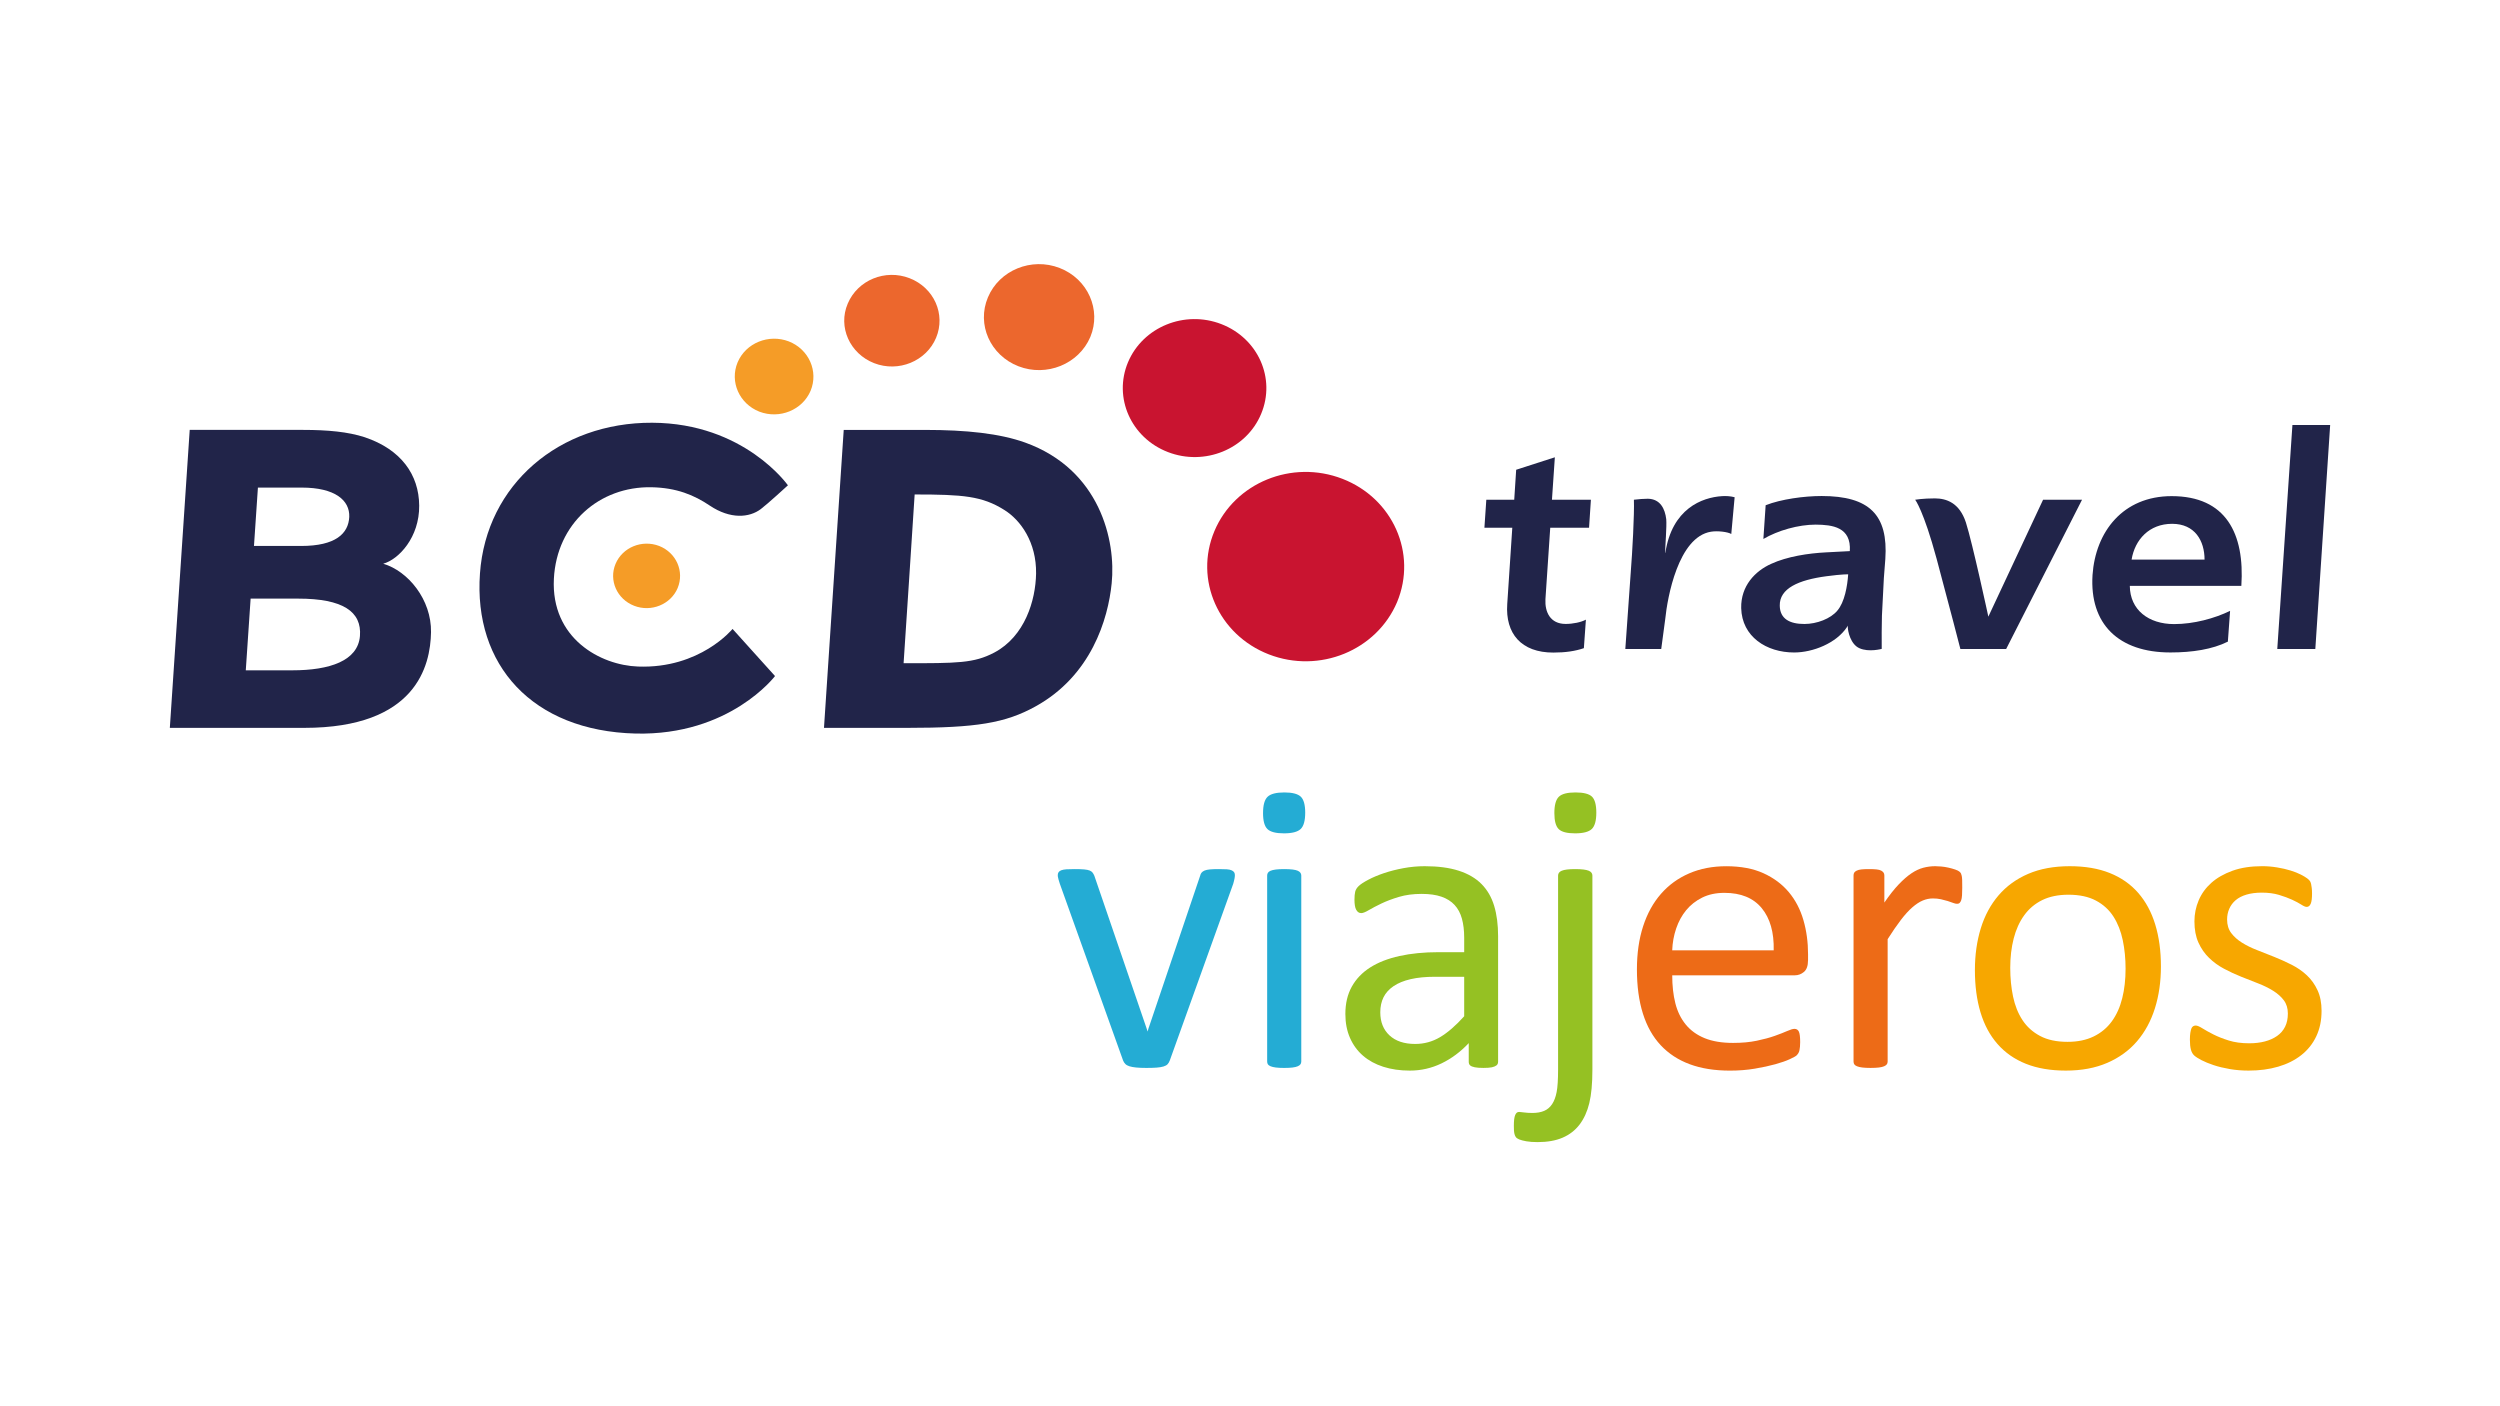 <svg xmlns="http://www.w3.org/2000/svg" xmlns:xlink="http://www.w3.org/1999/xlink" x="0px" y="0px" viewBox="0 0 1920 1080" style="enable-background:new 0 0 1920 1080;" xml:space="preserve"><style type="text/css">	.st0{display:none;}	.st1{display:inline;fill:none;stroke:#C7C6C6;stroke-miterlimit:10;stroke-dasharray:16;}	.st2{display:inline;fill:#C7C6C6;}	.st3{display:inline;}	.st4{fill:none;stroke:#C7C6C6;stroke-miterlimit:10;stroke-dasharray:16;}	.st5{fill:#C7C6C6;}	.st6{fill:#CE132E;}	.st7{fill:#EC682B;}	.st8{fill:#F59C26;}	.st9{fill:#010202;}	.st10{fill:#FFFFFF;}	.st11{fill:#212449;}	.st12{fill:#C91430;}	.st13{fill:#EC672D;}	.st14{fill:#F59C27;}	.st15{fill:#24ACD4;}	.st16{fill:#95C123;}	.st17{fill:#ED6B17;}	.st18{fill:#F7A700;}</style><g id="Fondo"></g><g id="&#xC1;rea" class="st0">	<line class="st1" x1="234.8" y1="913.92" x2="234.8" y2="164.01"></line>	<line class="st1" x1="1685.2" y1="913.92" x2="1685.2" y2="164.01"></line>	<rect x="2.57" y="143.48" class="st1" width="1914.87" height="793.04"></rect>	<line class="st1" x1="24.01" y1="375.71" x2="1895.99" y2="375.71"></line>	<line class="st1" x1="24.01" y1="703.62" x2="1895.99" y2="703.62"></line>	<polygon class="st2" points="1917.43,376.5 1849.15,376.5 1801.32,542.38 1753.76,376.5 1685.2,376.5 1685.2,570.03   1722.53,570.03 1722.53,396.41 1773.12,570.03 1829.8,570.03 1880.11,396.41 1880.11,570.03 1917.43,570.03  "></polygon>	<polygon class="st2" points="234.8,376.5 166.51,376.5 118.68,542.38 71.12,376.5 2.57,376.5 2.57,570.03 39.89,570.03   39.89,396.41 90.48,570.03 147.16,570.03 197.48,396.41 197.48,570.03 234.8,570.03  "></polygon>	<polygon class="st2" points="1056.76,375.71 1056.76,307.43 890.89,259.6 1056.76,212.04 1056.76,143.48 863.24,143.48   863.24,180.8 1036.86,180.8 863.24,231.4 863.24,288.07 1036.86,338.39 863.24,338.39 863.24,375.71  "></polygon>	<polygon class="st2" points="1056.76,936.52 1056.76,868.23 890.89,820.41 1056.76,772.85 1056.76,704.29 863.24,704.29   863.24,741.61 1036.86,741.61 863.24,792.2 863.24,848.88 1036.86,899.2 863.24,899.2 863.24,936.52  "></polygon></g><g id="Logo">	<g>		<path class="st11" d="M145.7,330.17L130.43,559h103.28c85.9,0,96.87-47.69,97.31-73.47c0.4-25.05-17.64-46.97-36.71-52.59   c11.95-3.29,27.86-20.36,27.63-44.62c-0.17-23.9-14.07-43.18-41.79-52.51c-12.83-4.2-28.67-5.65-47.27-5.65H145.7z M231.75,374.47   c25.58,0,36.99,9.77,36.48,22.56c-0.63,12.81-10.57,22.27-36.91,22.27h-36.27c0.5-7.09,2.59-38.44,3.03-44.83H231.75z    M228.98,459.74c34.42,0,48.94,9.98,47.46,28.7c-1.53,19.1-23.28,26.36-51.87,26.36h-35.81c0.49-7.56,3.2-48.33,3.72-55.07H228.98   z"></path>		<path class="st11" d="M647.98,330.17c0,0-14.83,224-15.16,228.83h63.97c52.85,0,75.29-3.65,98.39-16.42   c42.81-23.58,55.82-66.9,58.59-94.6c3.35-32.67-8.88-87.4-66.55-108.13c-19.58-6.97-45-9.68-76.72-9.68H647.98z M771.3,391.64   c12.71,7.89,24.75,25.01,24.41,48.8c-0.33,20.64-8.6,48.28-32.1,60.73c-15.66,8.25-28.35,8.19-69.65,8.19   c0.42-6.6,8.08-121.71,8.49-129.61C739.6,379.76,754.29,380.94,771.3,391.64"></path>		<path class="st11" d="M368.61,440.45c-5.06,70.13,40.14,120.93,119.54,122.92c72.38,1.72,107.06-44.16,107.06-44.16l-32.61-36.19   c0,0-24.92,30.64-72.54,28.89c-28.92-0.99-67-21.61-64.68-67.42c2.19-42.52,35.05-71.01,74.85-70.29   c19.42,0.36,32.88,6.02,44.92,14.12c15.82,10.59,30.36,9.29,39.15,2.65c4.69-3.46,20.82-18.25,20.82-18.25   s-33.48-47.75-104.22-48.06C429.62,324.34,373.45,372.03,368.61,440.45"></path>		<path class="st11" d="M1711,492.77c-11.86,5.93-27.26,8.32-44.14,8.32c-39.77,0-62.17-21.79-59.8-59.5   c2.29-33.23,23.35-60.56,60.77-60.56c41.76,0,56.17,28.81,53.52,68.91h-85.66c0.15,18.54,14.48,29.36,34,29.36   c15.18,0,31.04-4.35,43.02-10.15L1711,492.77z M1693.1,429.79c0-14.47-7.41-27.5-24.91-27.5c-17.57,0-28.61,12.13-31.13,27.5   H1693.1z"></path>		<path class="st11" d="M1161.44,405.31h-21.41l1.46-21.52h21.44l1.49-23.02l29.7-9.57l-2.22,32.6h29.91l-1.42,21.52h-29.81   l-3.69,54.91c-0.5,9.84,3.69,18.95,15.53,18.95c5.65,0,11.92-1.31,15.55-3.29l-1.56,21.9c-6.6,2.26-14.04,3.39-23.49,3.39   c-24.59,0-36.92-14.58-35.36-37.25L1161.44,405.31z"></path>		<path class="st11" d="M1252.41,439.62c1.21-15.16,2.86-44.84,2.42-55.83c3.54-0.45,7.82-0.76,10.71-0.76   c9.61,0.15,13.19,7.8,14.14,15.75c0.47,5.54-0.86,21.22-0.86,25.77h0.18c5.09-33.78,28.03-42.57,43.62-43.52   c3.04-0.18,6.42,0,9.58,0.85l-2.57,28.22c-2.59-1.58-10.48-2.62-15.63-1.74c-25.15,4.11-33.43,50.56-35.09,67.05l-3.08,23.02   h-27.58C1248.26,498.43,1251.14,456.55,1252.41,439.62"></path>		<path class="st11" d="M1487.34,429.2c-10.08-37.23-16.49-45.41-16.49-45.41s6.01-1.03,15.05-1.03c8.89,0,18.95,3.32,23.92,18.53   c5.05,15.76,17.23,72.3,17.23,72.3l42.04-89.8h29.92l-58.28,114.64h-35.15C1505.58,498.43,1497.35,466.44,1487.34,429.2"></path>		<polygon class="st11" points="1760.58,326.41 1789.57,326.41 1778.17,498.43 1748.95,498.43   "></polygon>		<path class="st11" d="M1356.02,388.02c11.82-4.67,29.61-7.08,42.99-7.08c36.64,0,51.22,14.46,48.92,48.36l-1.13,14.7   c-0.59,11.65-1.09,20.32-1.47,28.77c-0.17,8.67-0.28,16.75-0.17,25.57c0,0-9.89,2.77-17.16-0.53c-6.77-3-8.91-13-8.91-16.47v-0.85   c0,0-0.31,0.37-0.44,0.85c-8.21,12.68-26.41,19.77-40.76,19.77c-21.28,0-40.12-12.15-40.65-34.12   c-0.33-17.04,10.68-28.41,23.01-33.95c12.26-5.66,28.74-8.15,42-8.81l18.41-0.97c1.2-18.47-13.36-20.25-26.19-20.35   c-13.3,0-29.03,4.46-40.2,11.02L1356.02,388.02z M1385.76,479.22c9.54,0,20.17-4.03,25.33-10.27c5.59-6.51,7.7-18.84,8.31-27.84   c0,0-3.8-0.27-16.78,1.45c-21.11,2.82-36.12,9.25-35.76,22.67C1367.04,475.26,1374.48,479.22,1385.76,479.22"></path>		<path class="st12" d="M1030.95,367.72c-38.77-15.01-82.71,3.05-98.3,40.22c-15.64,37.28,3.11,79.59,41.8,94.61   c38.81,15.06,82.78-2.95,98.53-40.18C1088.47,425.07,1069.76,382.74,1030.95,367.72"></path>		<path class="st12" d="M938,248.92c-28.18-10.92-60.25,2.13-71.69,29.29c-11.4,27.19,2.36,58.09,30.63,68.97   c28.12,10.91,60.28-2.11,71.61-29.3C979.95,290.64,966.27,259.89,938,248.92"></path>		<path class="st13" d="M698.57,213.67c-18.7-7.24-39.85,1.4-47.5,19.48c-7.68,17.9,1.55,38.45,20.24,45.75   c18.7,7.29,40.03-1.46,47.59-19.45C726.47,241.37,717.33,220.96,698.57,213.67"></path>		<path class="st14" d="M605.78,262.19c-15.36-5.89-33,1.16-39.3,16.11c-6.19,14.86,1.27,31.76,16.7,37.85   c15.59,5.95,33.12-1.28,39.37-16.06C628.72,285.13,621.24,268.26,605.78,262.19"></path>		<path class="st14" d="M506.26,419.3c-13.25-5.08-28.19,1.08-33.51,13.74c-5.32,12.62,1.06,27.1,14.31,32.21   c13.07,5.08,28.09-1.04,33.39-13.66C525.72,438.82,519.37,424.46,506.26,419.3"></path>		<path class="st13" d="M813.79,205.81c-21.62-8.39-46.32,1.69-55.06,22.55c-8.79,20.82,1.78,44.52,23.44,52.93   c21.6,8.38,46.35-1.65,55.21-22.51C846.03,237.94,835.47,214.21,813.79,205.81"></path>		<path class="st15" d="M948.39,672.07c0,0.42-0.03,0.87-0.08,1.35c-0.06,0.47-0.14,0.98-0.24,1.51c-0.11,0.53-0.24,1.11-0.4,1.74   c-0.16,0.64-0.35,1.33-0.55,2.07l-48.73,135.71c-0.43,1.16-0.98,2.12-1.67,2.86c-0.69,0.74-1.72,1.32-3.1,1.74   c-1.38,0.42-3.12,0.71-5.23,0.88c-2.12,0.15-4.76,0.24-7.94,0.24s-5.83-0.11-7.93-0.32c-2.12-0.22-3.84-0.53-5.16-0.96   c-1.33-0.42-2.36-1-3.1-1.74c-0.74-0.74-1.32-1.64-1.74-2.7l-48.57-135.71c-0.42-1.27-0.77-2.38-1.03-3.34   c-0.27-0.95-0.42-1.66-0.48-2.14c-0.05-0.48-0.08-0.88-0.08-1.19c0-0.85,0.21-1.59,0.63-2.22c0.42-0.63,1.14-1.14,2.14-1.51   c1-0.37,2.33-0.61,3.97-0.72c1.63-0.1,3.67-0.15,6.11-0.15c3.07,0,5.53,0.08,7.38,0.24c1.85,0.16,3.28,0.45,4.29,0.87   c1.01,0.42,1.75,0.95,2.22,1.59c0.48,0.64,0.92,1.43,1.34,2.38l40.32,117.78l0.64,1.91l0.48-1.91l39.84-117.78   c0.21-0.95,0.58-1.74,1.11-2.38c0.53-0.63,1.3-1.16,2.3-1.59c1-0.42,2.38-0.71,4.12-0.87c1.75-0.16,4.05-0.24,6.91-0.24   c2.43,0,4.44,0.05,6.03,0.15c1.59,0.11,2.83,0.38,3.73,0.8c0.89,0.42,1.53,0.92,1.91,1.51   C948.19,670.51,948.39,671.22,948.39,672.07z"></path>		<path class="st15" d="M1002.4,624.14c0,6.14-1.16,10.32-3.49,12.54c-2.33,2.22-6.62,3.33-12.86,3.33   c-6.14,0-10.35-1.08-12.62-3.25c-2.28-2.17-3.41-6.27-3.41-12.3c0-6.14,1.16-10.32,3.49-12.54c2.33-2.22,6.61-3.33,12.86-3.33   c6.13,0,10.34,1.09,12.62,3.25C1001.26,614,1002.4,618.1,1002.4,624.14z M999.38,815.24c0,0.85-0.21,1.56-0.64,2.15   c-0.42,0.58-1.11,1.09-2.06,1.5c-0.95,0.42-2.28,0.74-3.97,0.96c-1.7,0.21-3.86,0.32-6.51,0.32c-2.54,0-4.66-0.11-6.35-0.32   c-1.69-0.22-3.04-0.53-4.04-0.96c-1.01-0.42-1.7-0.92-2.07-1.5c-0.37-0.58-0.56-1.3-0.56-2.15V672.39c0-0.74,0.18-1.43,0.56-2.06   c0.37-0.63,1.06-1.16,2.07-1.59c1-0.42,2.35-0.74,4.04-0.95c1.69-0.21,3.81-0.32,6.35-0.32c2.64,0,4.81,0.11,6.51,0.32   c1.69,0.21,3.02,0.53,3.97,0.95c0.95,0.43,1.64,0.95,2.06,1.59c0.42,0.64,0.64,1.33,0.64,2.06V815.24z"></path>		<path class="st16" d="M1150.53,815.4c0,1.27-0.43,2.22-1.27,2.85c-0.85,0.63-2.01,1.11-3.49,1.43c-1.48,0.32-3.65,0.48-6.51,0.48   c-2.75,0-4.95-0.16-6.59-0.48c-1.64-0.32-2.83-0.8-3.57-1.43c-0.74-0.64-1.11-1.58-1.11-2.85v-14.29   c-6.24,6.67-13.21,11.85-20.87,15.56c-7.67,3.7-15.79,5.55-24.36,5.55c-7.51,0-14.31-0.98-20.4-2.94   c-6.09-1.95-11.27-4.79-15.55-8.49c-4.29-3.7-7.62-8.25-10-13.65c-2.38-5.4-3.57-11.53-3.57-18.41c0-8.04,1.63-15.02,4.92-20.95   c3.28-5.92,7.98-10.84,14.12-14.76c6.14-3.91,13.65-6.85,22.54-8.81c8.89-1.96,18.89-2.94,30-2.94h19.68v-11.11   c0-5.5-0.58-10.37-1.74-14.6c-1.16-4.23-3.05-7.75-5.64-10.55c-2.59-2.8-5.95-4.92-10.08-6.35c-4.12-1.43-9.2-2.15-15.24-2.15   c-6.46,0-12.25,0.77-17.38,2.3c-5.14,1.54-9.63,3.23-13.49,5.08c-3.86,1.86-7.09,3.55-9.68,5.08c-2.6,1.54-4.52,2.3-5.79,2.3   c-0.85,0-1.59-0.21-2.22-0.63c-0.63-0.42-1.19-1.06-1.66-1.91c-0.48-0.84-0.83-1.93-1.03-3.25c-0.21-1.32-0.32-2.78-0.32-4.36   c0-2.64,0.18-4.73,0.55-6.27c0.37-1.54,1.27-2.99,2.7-4.37c1.43-1.38,3.88-2.99,7.38-4.84c3.49-1.85,7.51-3.54,12.06-5.08   c4.55-1.53,9.52-2.8,14.92-3.81c5.4-1,10.84-1.51,16.35-1.51c10.26,0,18.99,1.16,26.19,3.49c7.19,2.33,13.02,5.74,17.46,10.24   c4.44,4.5,7.67,10.08,9.68,16.74c2.01,6.66,3.02,14.44,3.02,23.33V815.4z M1124.5,750.16h-22.38c-7.19,0-13.44,0.61-18.73,1.83   c-5.29,1.22-9.68,3.02-13.17,5.39c-3.49,2.38-6.06,5.24-7.7,8.57c-1.64,3.33-2.46,7.17-2.46,11.51c0,7.41,2.35,13.31,7.06,17.7   c4.71,4.39,11.29,6.59,19.76,6.59c6.88,0,13.25-1.75,19.13-5.24c5.87-3.49,12.03-8.84,18.49-16.03V750.16z"></path>		<path class="st16" d="M1222.96,821.59c0,10.58-0.8,19.13-2.38,25.63c-1.59,6.51-4.08,11.98-7.46,16.43   c-3.39,4.44-7.73,7.8-13.02,10.08c-5.29,2.27-11.69,3.41-19.21,3.41c-3.39,0-6.27-0.21-8.65-0.63c-2.38-0.43-4.21-0.9-5.48-1.43   c-1.27-0.53-2.14-1.14-2.62-1.83c-0.48-0.69-0.82-1.48-1.03-2.38c-0.21-0.91-0.34-1.83-0.39-2.78c-0.05-0.95-0.08-2.12-0.08-3.49   c0-1.9,0.08-3.55,0.24-4.92c0.16-1.38,0.43-2.49,0.79-3.34c0.38-0.85,0.79-1.46,1.27-1.83c0.48-0.37,1.09-0.55,1.83-0.55   c0.64,0,1.88,0.13,3.73,0.4c1.85,0.26,3.99,0.39,6.43,0.39c3.49,0,6.48-0.53,8.97-1.59c2.49-1.06,4.52-2.78,6.11-5.16   c1.59-2.38,2.75-5.47,3.49-9.28c0.74-3.81,1.11-9.58,1.11-17.3V672.39c0-0.74,0.21-1.43,0.63-2.06c0.42-0.63,1.13-1.16,2.14-1.59   c1-0.42,2.36-0.74,4.05-0.95c1.69-0.21,3.81-0.32,6.35-0.32c2.54,0,4.65,0.11,6.35,0.32c1.69,0.21,3.04,0.53,4.05,0.95   c1,0.43,1.72,0.95,2.14,1.59c0.42,0.64,0.64,1.33,0.64,2.06V821.59z M1225.97,624.14c0,6.14-1.16,10.32-3.49,12.54   c-2.33,2.22-6.62,3.33-12.85,3.33c-6.14,0-10.32-1.08-12.54-3.25c-2.22-2.17-3.34-6.27-3.34-12.3c0-6.14,1.14-10.32,3.42-12.54   c2.27-2.22,6.53-3.33,12.78-3.33c6.24,0,10.47,1.09,12.69,3.25C1224.86,614,1225.97,618.1,1225.97,624.14z"></path>		<path class="st17" d="M1388.55,737.62c0,4.13-1.04,7.06-3.11,8.81c-2.07,1.75-4.44,2.62-7.09,2.62h-94.08   c0,7.94,0.79,15.08,2.39,21.43c1.6,6.35,4.26,11.8,7.98,16.35c3.72,4.55,8.56,8.05,14.51,10.48c5.96,2.43,13.24,3.65,21.85,3.65   c6.81,0,12.87-0.56,18.18-1.67c5.32-1.11,9.92-2.35,13.8-3.73c3.88-1.38,7.07-2.62,9.57-3.73c2.5-1.11,4.38-1.67,5.66-1.67   c0.74,0,1.41,0.19,2,0.56c0.59,0.37,1.04,0.93,1.36,1.67c0.32,0.74,0.56,1.77,0.72,3.1c0.15,1.32,0.24,2.93,0.24,4.84   c0,1.37-0.06,2.57-0.16,3.57c-0.11,1-0.24,1.9-0.39,2.7c-0.16,0.79-0.42,1.51-0.79,2.14c-0.37,0.63-0.85,1.24-1.43,1.83   c-0.59,0.58-2.31,1.54-5.16,2.86c-2.86,1.33-6.56,2.62-11.11,3.89c-4.55,1.27-9.82,2.4-15.79,3.41   c-5.98,1.01-12.36,1.51-19.13,1.51c-11.75,0-22.04-1.64-30.87-4.92c-8.84-3.28-16.27-8.15-22.3-14.6   c-6.03-6.45-10.59-14.55-13.65-24.28c-3.07-9.73-4.6-21.06-4.6-33.97c0-12.27,1.59-23.3,4.76-33.09   c3.17-9.79,7.75-18.09,13.73-24.92c5.98-6.83,13.2-12.06,21.67-15.71c8.46-3.65,17.94-5.48,28.41-5.48   c11.21,0,20.76,1.8,28.65,5.4c7.89,3.6,14.37,8.45,19.45,14.52c5.08,6.09,8.81,13.23,11.19,21.43c2.38,8.2,3.57,16.96,3.57,26.27   V737.62z M1362.2,729.84c0.32-13.75-2.75-24.55-9.19-32.38c-6.44-7.83-15.99-11.75-28.66-11.75c-6.5,0-12.19,1.22-17.09,3.65   c-4.9,2.44-8.99,5.67-12.3,9.69c-3.3,4.02-5.85,8.7-7.67,14.05c-1.81,5.35-2.82,10.93-3.03,16.74H1362.2z"></path>		<path class="st17" d="M1507,681.75c0,2.33-0.05,4.28-0.16,5.87c-0.11,1.59-0.32,2.83-0.63,3.73c-0.32,0.9-0.71,1.59-1.19,2.06   c-0.47,0.48-1.14,0.71-1.98,0.71c-0.85,0-1.88-0.24-3.1-0.71c-1.22-0.47-2.6-0.95-4.12-1.43c-1.54-0.48-3.26-0.92-5.16-1.35   c-1.9-0.42-3.97-0.63-6.19-0.63c-2.65,0-5.24,0.53-7.78,1.59c-2.54,1.06-5.21,2.81-8.01,5.24c-2.81,2.43-5.74,5.67-8.81,9.68   c-3.07,4.02-6.46,8.94-10.16,14.76v93.96c0,0.85-0.21,1.56-0.63,2.15c-0.42,0.58-1.11,1.09-2.06,1.5   c-0.95,0.42-2.28,0.74-3.97,0.96c-1.69,0.21-3.87,0.32-6.51,0.32c-2.54,0-4.66-0.11-6.35-0.32c-1.7-0.22-3.05-0.53-4.05-0.96   c-1.01-0.42-1.69-0.92-2.06-1.5c-0.37-0.58-0.56-1.3-0.56-2.15V672.39c0-0.84,0.16-1.56,0.48-2.14c0.32-0.58,0.95-1.11,1.91-1.59   c0.95-0.48,2.17-0.79,3.65-0.95c1.48-0.16,3.43-0.24,5.87-0.24c2.33,0,4.26,0.08,5.79,0.24c1.53,0.16,2.72,0.47,3.57,0.95   c0.85,0.48,1.46,1.01,1.83,1.59c0.37,0.58,0.56,1.3,0.56,2.14v20.79c3.91-5.71,7.59-10.37,11.03-13.97   c3.44-3.6,6.69-6.43,9.76-8.49c3.07-2.07,6.11-3.49,9.13-4.29c3.02-0.79,6.06-1.19,9.13-1.19c1.37,0,2.94,0.08,4.68,0.24   c1.75,0.16,3.57,0.45,5.47,0.87c1.9,0.43,3.62,0.91,5.16,1.43c1.53,0.53,2.62,1.06,3.25,1.59c0.64,0.53,1.06,1.03,1.27,1.51   c0.21,0.48,0.4,1.09,0.56,1.83c0.16,0.74,0.27,1.83,0.32,3.25C1506.97,677.39,1507,679.32,1507,681.75z"></path>		<path class="st18" d="M1659.59,742.22c0,11.64-1.54,22.36-4.61,32.14c-3.07,9.79-7.65,18.23-13.73,25.32   c-6.08,7.09-13.7,12.62-22.85,16.59c-9.16,3.97-19.76,5.95-31.82,5.95c-11.74,0-21.99-1.75-30.72-5.24   c-8.73-3.49-16-8.57-21.82-15.24c-5.82-6.66-10.16-14.76-13.02-24.28c-2.86-9.52-4.29-20.32-4.29-32.38   c0-11.64,1.51-22.35,4.52-32.14c3.02-9.79,7.57-18.22,13.65-25.32c6.08-7.09,13.68-12.59,22.78-16.51   c9.1-3.91,19.73-5.87,31.9-5.87c11.74,0,21.99,1.74,30.72,5.24c8.73,3.49,16,8.57,21.82,15.23c5.82,6.67,10.19,14.76,13.1,24.29   C1658.13,719.53,1659.59,730.27,1659.59,742.22z M1632.44,743.97c0-7.72-0.72-15.03-2.16-21.91c-1.44-6.88-3.82-12.91-7.13-18.1   c-3.31-5.18-7.79-9.28-13.46-12.3c-5.65-3.01-12.7-4.52-21.14-4.52c-7.79,0-14.49,1.38-20.1,4.12   c-5.6,2.76-10.22,6.64-13.85,11.67c-3.64,5.03-6.33,10.98-8.09,17.86c-1.76,6.88-2.64,14.4-2.64,22.54   c0,7.83,0.72,15.19,2.17,22.06c1.44,6.88,3.84,12.89,7.2,18.01c3.36,5.14,7.87,9.21,13.54,12.22c5.65,3.02,12.7,4.52,21.14,4.52   c7.68,0,14.35-1.38,20.02-4.13c5.66-2.75,10.3-6.61,13.93-11.59c3.63-4.97,6.3-10.9,8.01-17.78   C1631.59,759.79,1632.44,752.22,1632.44,743.97z"></path>		<path class="st18" d="M1782.96,776.35c0,7.3-1.35,13.81-4.05,19.52c-2.7,5.72-6.54,10.53-11.51,14.45   c-4.97,3.92-10.9,6.88-17.77,8.89c-6.88,2.01-14.44,3.01-22.7,3.01c-5.08,0-9.93-0.4-14.53-1.19c-4.6-0.8-8.73-1.8-12.38-3.02   c-3.65-1.22-6.74-2.49-9.28-3.81c-2.54-1.32-4.4-2.51-5.56-3.57c-1.16-1.06-2.02-2.54-2.54-4.44c-0.53-1.91-0.8-4.5-0.8-7.78   c0-2.01,0.11-3.7,0.32-5.08c0.21-1.37,0.48-2.49,0.79-3.33c0.32-0.85,0.77-1.45,1.35-1.83c0.58-0.37,1.24-0.56,1.99-0.56   c1.16,0,2.88,0.71,5.15,2.14c2.28,1.43,5.08,2.99,8.41,4.68c3.33,1.69,7.28,3.25,11.83,4.68c4.55,1.43,9.79,2.14,15.72,2.14   c4.44,0,8.46-0.48,12.06-1.43c3.6-0.95,6.72-2.35,9.37-4.21c2.64-1.85,4.68-4.2,6.11-7.06c1.43-2.85,2.14-6.24,2.14-10.15   c0-4.02-1.03-7.41-3.09-10.16c-2.06-2.75-4.79-5.18-8.18-7.3c-3.39-2.12-7.2-4-11.43-5.64c-4.23-1.64-8.6-3.36-13.09-5.16   c-4.5-1.8-8.89-3.83-13.17-6.11c-4.29-2.27-8.13-5.05-11.51-8.33c-3.39-3.28-6.11-7.19-8.18-11.74c-2.07-4.55-3.1-10-3.1-16.35   c0-5.61,1.08-10.98,3.25-16.11c2.17-5.13,5.43-9.62,9.76-13.49c4.34-3.86,9.76-6.95,16.27-9.29c6.51-2.33,14.1-3.49,22.78-3.49   c3.81,0,7.62,0.32,11.43,0.95c3.81,0.63,7.25,1.42,10.32,2.38c3.07,0.95,5.68,1.98,7.86,3.1c2.17,1.11,3.81,2.09,4.92,2.93   c1.11,0.85,1.85,1.59,2.22,2.22c0.37,0.64,0.63,1.35,0.8,2.15c0.15,0.79,0.32,1.77,0.47,2.93c0.16,1.16,0.24,2.59,0.24,4.29   c0,1.8-0.08,3.36-0.24,4.68c-0.15,1.33-0.43,2.41-0.79,3.25c-0.37,0.85-0.82,1.46-1.35,1.83c-0.53,0.37-1.11,0.56-1.75,0.56   c-0.95,0-2.33-0.58-4.13-1.75c-1.8-1.16-4.13-2.41-6.98-3.73c-2.86-1.32-6.22-2.56-10.08-3.73c-3.87-1.16-8.28-1.75-13.25-1.75   c-4.44,0-8.36,0.51-11.74,1.51c-3.39,1.01-6.17,2.44-8.34,4.29c-2.17,1.85-3.8,4.05-4.91,6.59c-1.12,2.54-1.67,5.29-1.67,8.25   c0,4.13,1.06,7.59,3.17,10.4c2.12,2.81,4.87,5.27,8.26,7.38c3.38,2.12,7.24,4.02,11.58,5.71c4.34,1.69,8.75,3.44,13.26,5.24   c4.49,1.8,8.93,3.81,13.33,6.03c4.39,2.22,8.28,4.92,11.67,8.1c3.39,3.17,6.11,6.99,8.17,11.43   C1781.93,764.92,1782.96,770.22,1782.96,776.35z"></path>	</g></g></svg>